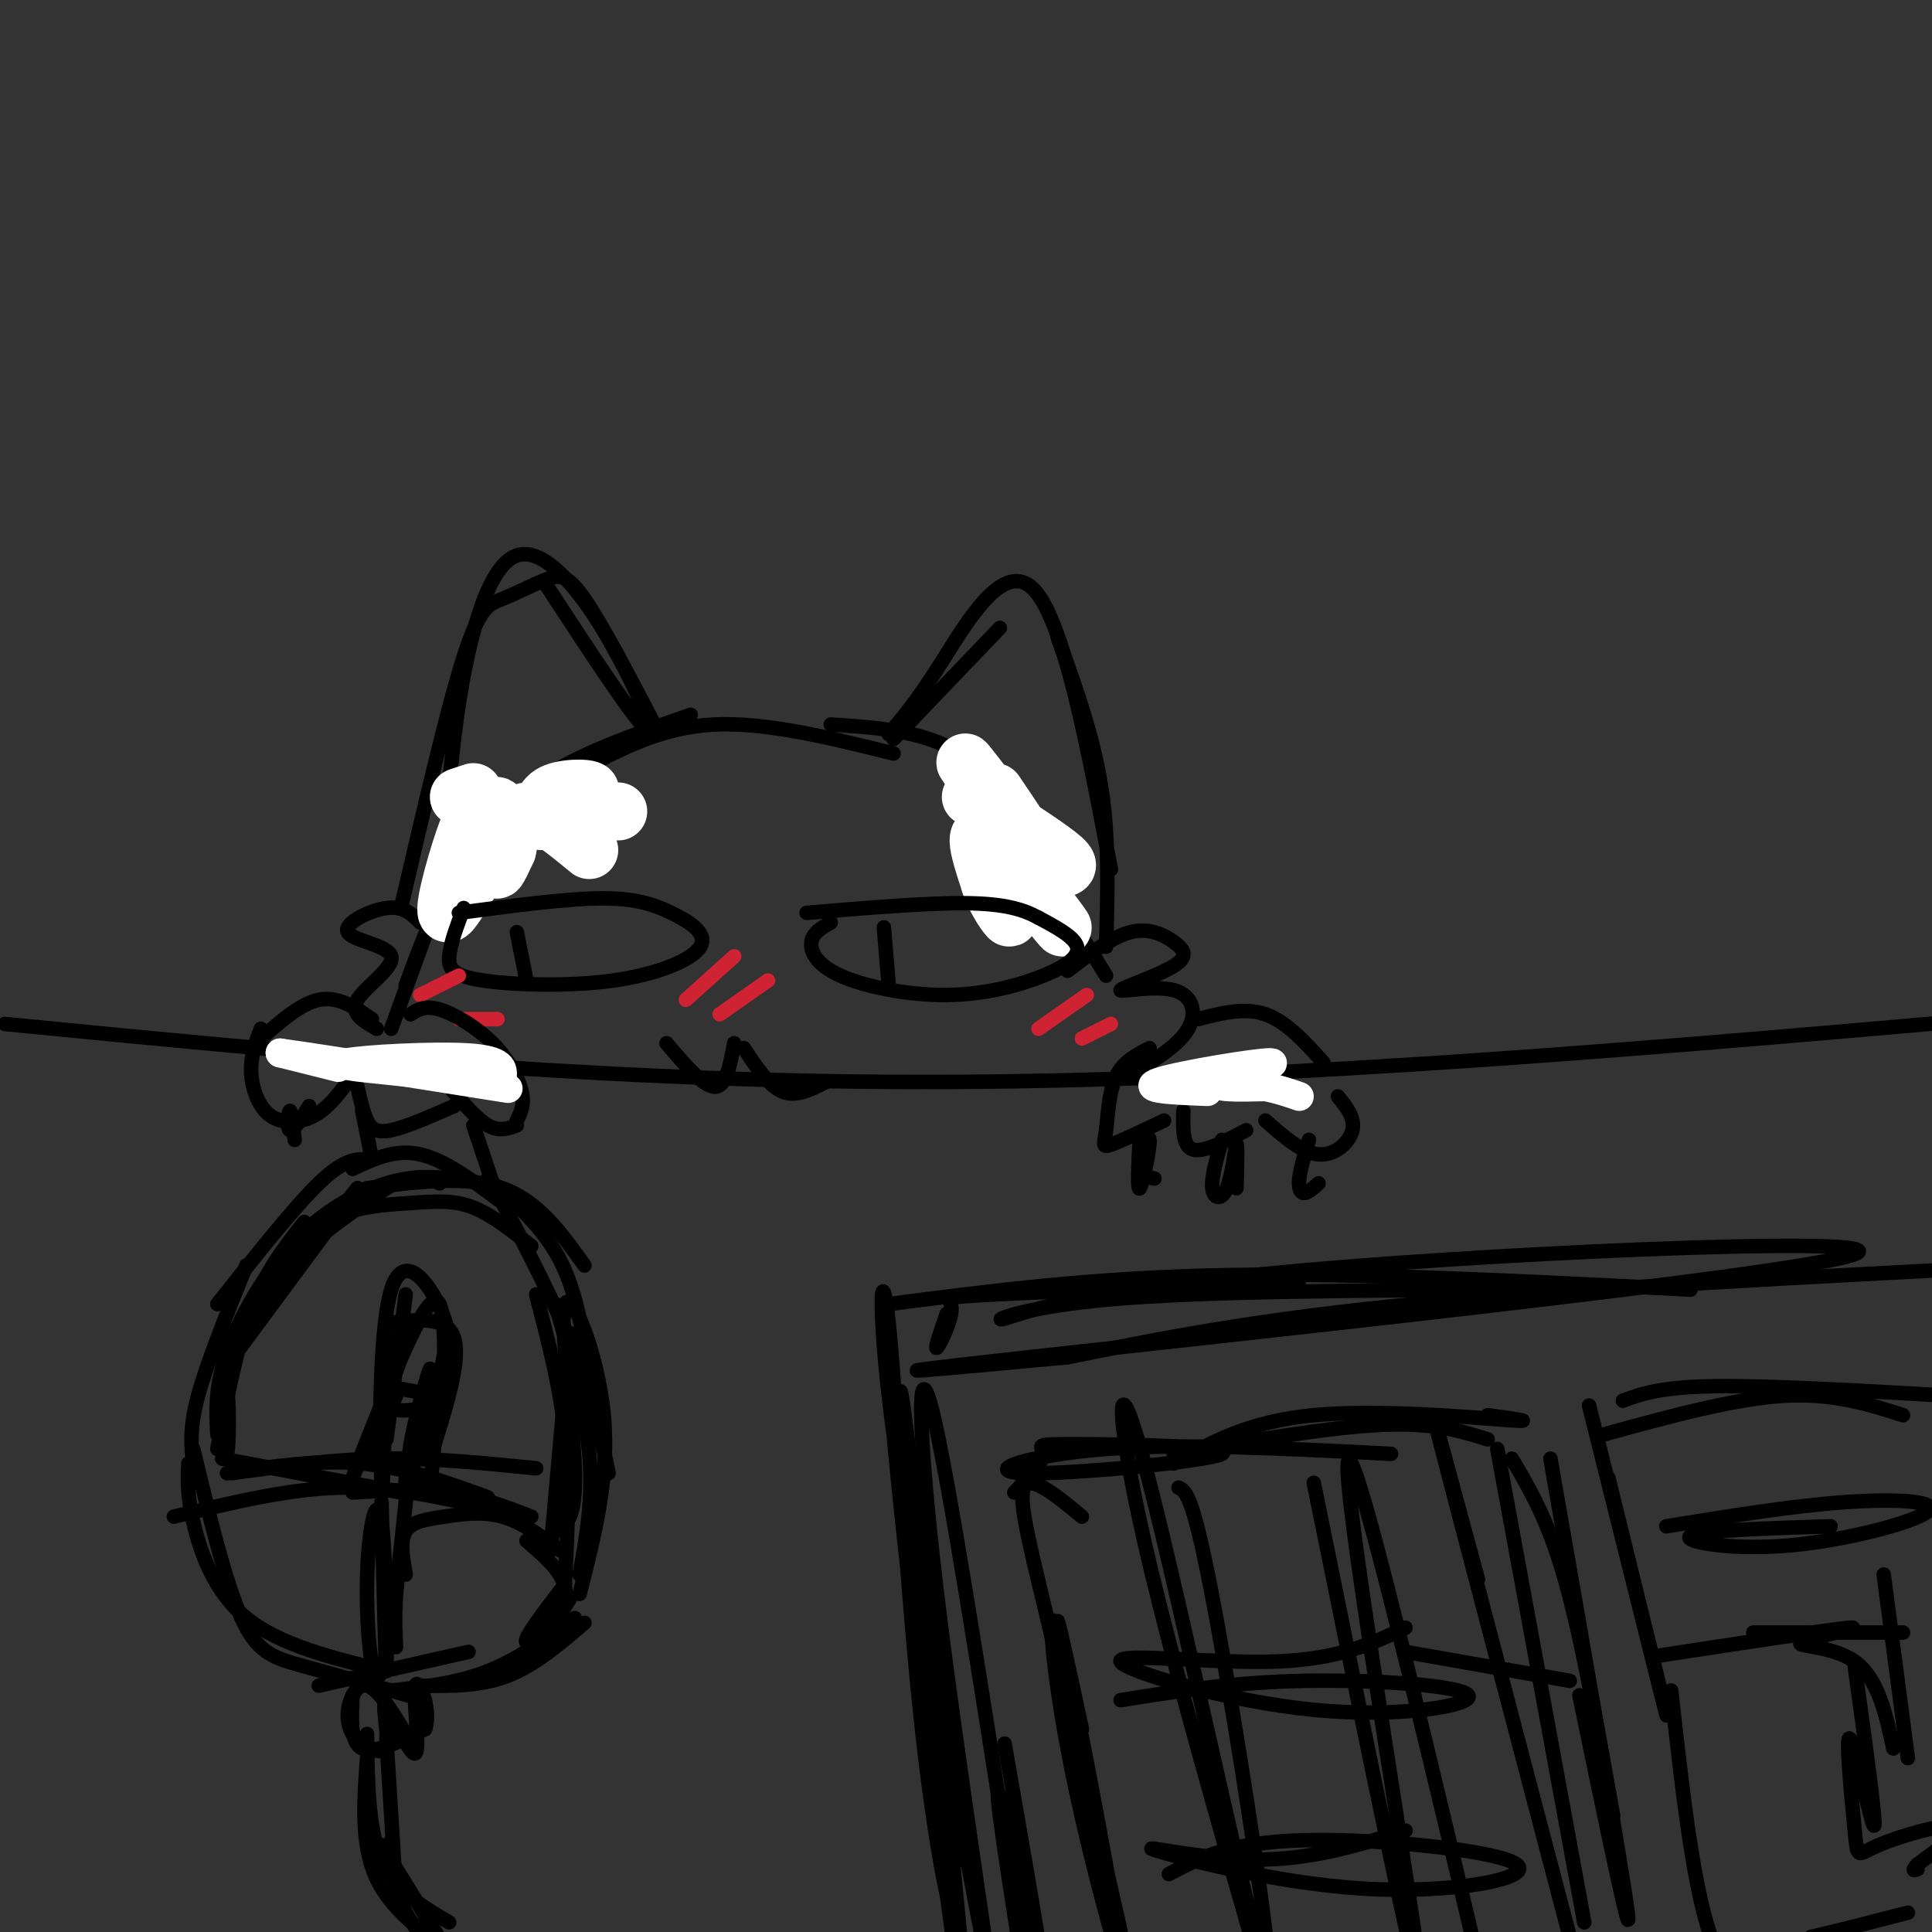 <svg viewBox='0 0 400 400' version='1.1' xmlns='http://www.w3.org/2000/svg' xmlns:xlink='http://www.w3.org/1999/xlink'><rect x="0" y="0" width="400" height="400" fill="#333333" stroke="none"/><g fill='none' stroke='rgb(0,0,0)' stroke-width='3' stroke-linecap='round' stroke-linejoin='round'><path d='M1,212c62.917,6.167 125.833,12.333 196,12c70.167,-0.333 147.583,-7.167 225,-14'/><path d='M76,240c-2.417,0.000 -4.833,0.000 -10,5c-5.167,5.000 -13.083,15.000 -21,25'/><path d='M51,262c-4.083,10.083 -8.167,20.167 -10,27c-1.833,6.833 -1.417,10.417 -1,14'/><path d='M39,303c-0.156,3.089 -0.311,6.178 1,12c1.311,5.822 4.089,14.378 11,20c6.911,5.622 17.956,8.311 29,11'/><path d='M73,242c4.417,-2.083 8.833,-4.167 14,-3c5.167,1.167 11.083,5.583 17,10'/><path d='M101,244c5.750,5.083 11.500,10.167 15,17c3.500,6.833 4.750,15.417 6,24'/><path d='M115,270c3.083,10.833 6.167,21.667 7,31c0.833,9.333 -0.583,17.167 -2,25'/><path d='M40,300c3.333,13.822 6.667,27.644 10,35c3.333,7.356 6.667,8.244 13,10c6.333,1.756 15.667,4.378 25,7'/><path d='M87,349c6.167,0.083 12.333,0.167 18,-2c5.667,-2.167 10.833,-6.583 16,-11'/><path d='M119,335c-5.833,4.250 -11.667,8.500 -18,11c-6.333,2.500 -13.167,3.250 -20,4'/><path d='M66,349c0.000,0.000 31.000,-7.000 31,-7'/><path d='M46,302c0.000,0.000 37.000,7.000 37,7'/><path d='M48,305c10.250,-1.417 20.500,-2.833 31,-3c10.500,-0.167 21.250,0.917 32,2'/><path d='M47,305c9.500,-1.417 19.000,-2.833 28,-2c9.000,0.833 17.500,3.917 26,7'/><path d='M36,314c11.667,-2.833 23.333,-5.667 34,-6c10.667,-0.333 20.333,1.833 30,4'/><path d='M73,309c6.917,-0.417 13.833,-0.833 20,0c6.167,0.833 11.583,2.917 17,5'/><path d='M79,311c0.432,17.894 0.864,35.789 1,34c0.136,-1.789 -0.024,-23.261 -1,-30c-0.976,-6.739 -2.767,1.256 -3,12c-0.233,10.744 1.091,24.239 3,19c1.909,-5.239 4.403,-29.211 5,-35c0.597,-5.789 -0.701,6.606 -2,19'/><path d='M82,330c-0.333,5.000 -0.167,8.000 0,11'/><path d='M84,326c-0.619,-3.506 -1.238,-7.012 0,-9c1.238,-1.988 4.333,-2.458 8,-3c3.667,-0.542 7.905,-1.155 12,0c4.095,1.155 8.048,4.077 12,7'/><path d='M109,319c4.444,3.800 8.889,7.600 8,12c-0.889,4.400 -7.111,9.400 -8,9c-0.889,-0.400 3.556,-6.200 8,-12'/><path d='M118,331c0.000,0.000 -7.000,11.000 -7,11'/><path d='M84,268c0.000,0.000 -4.000,30.000 -4,30'/><path d='M80,275c-0.315,18.143 -0.631,36.286 -1,32c-0.369,-4.286 -0.792,-31.000 2,-40c2.792,-9.000 8.798,-0.286 11,6c2.202,6.286 0.601,10.143 -1,14'/><path d='M91,287c-0.500,6.000 -1.250,14.000 -2,22'/><path d='M80,287c5.511,0.978 11.022,1.956 11,3c-0.022,1.044 -5.578,2.156 -8,2c-2.422,-0.156 -1.711,-1.578 -1,-3'/><path d='M80,274c6.250,-0.833 12.500,-1.667 14,3c1.500,4.667 -1.750,14.833 -5,25'/><path d='M118,276c0.000,0.000 -4.000,45.000 -4,45'/><path d='M115,317c2.185,-1.185 4.369,-2.369 4,-13c-0.369,-10.631 -3.292,-30.708 -2,-34c1.292,-3.292 6.798,10.202 8,23c1.202,12.798 -1.899,24.899 -5,37'/><path d='M73,351c-0.250,4.917 -0.500,9.833 2,11c2.500,1.167 7.750,-1.417 13,-4'/><path d='M88,358c1.456,-3.703 -1.403,-10.962 -2,-9c-0.597,1.962 1.067,13.144 0,14c-1.067,0.856 -4.864,-8.616 -6,-10c-1.136,-1.384 0.390,5.319 0,8c-0.390,2.681 -2.695,1.341 -5,0'/><path d='M75,361c-1.595,-0.881 -3.083,-3.083 -3,-6c0.083,-2.917 1.738,-6.548 4,-6c2.262,0.548 5.131,5.274 8,10'/><path d='M80,360c0.000,0.000 2.000,32.000 2,32'/><path d='M76,359c0.083,9.750 0.167,19.500 3,26c2.833,6.500 8.417,9.750 14,13'/><path d='M76,364c-0.667,9.000 -1.333,18.000 2,25c3.333,7.000 10.667,12.000 18,17'/><path d='M79,382c0.000,0.000 18.000,29.000 18,29'/><path d='M81,381c0.167,5.083 0.333,10.167 3,15c2.667,4.833 7.833,9.417 13,14'/><path d='M63,253c-4.000,5.083 -8.000,10.167 -11,18c-3.000,7.833 -5.000,18.417 -7,29'/><path d='M45,297c-0.256,-4.935 -0.512,-9.869 2,-17c2.512,-7.131 7.792,-16.458 14,-23c6.208,-6.542 13.345,-10.298 19,-12c5.655,-1.702 9.827,-1.351 14,-1'/><path d='M76,246c10.250,-1.333 20.500,-2.667 28,0c7.500,2.667 12.250,9.333 17,16'/><path d='M81,213c0.000,0.000 12.000,-33.000 12,-33'/><path d='M84,204c2.511,-6.844 5.022,-13.689 9,-21c3.978,-7.311 9.422,-15.089 18,-21c8.578,-5.911 20.289,-9.956 32,-14'/><path d='M87,191c-1.718,-1.745 -3.435,-3.490 -7,-3c-3.565,0.490 -8.976,3.214 -8,5c0.976,1.786 8.340,2.635 9,5c0.660,2.365 -5.383,6.247 -7,9c-1.617,2.753 1.191,4.376 4,6'/><path d='M121,159c8.167,-4.250 16.333,-8.500 27,-9c10.667,-0.500 23.833,2.750 37,6'/><path d='M172,150c8.917,0.583 17.833,1.167 25,5c7.167,3.833 12.583,10.917 18,18'/><path d='M208,180c-2.200,-2.311 -4.400,-4.622 -4,-6c0.400,-1.378 3.400,-1.822 8,3c4.600,4.822 10.800,14.911 17,25'/><path d='M221,201c4.586,-3.500 9.171,-7.000 13,-8c3.829,-1.000 6.901,0.501 9,2c2.099,1.499 3.225,2.996 0,5c-3.225,2.004 -10.803,4.517 -11,5c-0.197,0.483 6.985,-1.062 11,0c4.015,1.062 4.861,4.732 3,8c-1.861,3.268 -6.431,6.134 -11,9'/><path d='M83,188c4.821,-20.729 9.643,-41.458 13,-52c3.357,-10.542 5.250,-10.898 8,-12c2.750,-1.102 6.356,-2.951 9,-4c2.644,-1.049 4.327,-1.300 8,4c3.673,5.300 9.337,16.150 15,27'/><path d='M113,121c9.566,14.630 19.132,29.260 21,30c1.868,0.740 -3.963,-12.410 -10,-22c-6.037,-9.590 -12.279,-15.620 -17,-14c-4.721,1.620 -7.920,10.892 -10,20c-2.080,9.108 -3.040,18.054 -4,27'/><path d='M185,153c0.000,0.000 22.000,-23.000 22,-23'/><path d='M184,152c2.889,-3.378 5.778,-6.756 11,-15c5.222,-8.244 12.778,-21.356 19,-15c6.222,6.356 11.111,32.178 16,58'/><path d='M219,132c3.667,10.167 7.333,20.333 9,31c1.667,10.667 1.333,21.833 1,33'/></g>
<g fill='none' stroke='rgb(255,255,255)' stroke-width='12' stroke-linecap='round' stroke-linejoin='round'><path d='M95,165c0.000,0.000 3.000,-1.000 3,-1'/><path d='M104,171c-3.710,6.623 -7.419,13.245 -7,12c0.419,-1.245 4.968,-10.358 6,-14c1.032,-3.642 -1.453,-1.811 -3,-1c-1.547,0.811 -2.158,0.604 -4,6c-1.842,5.396 -4.916,16.395 -3,15c1.916,-1.395 8.824,-15.183 11,-18c2.176,-2.817 -0.378,5.338 -1,8c-0.622,2.662 0.689,-0.169 2,-3'/><path d='M105,176c0.622,-2.600 1.178,-7.600 4,-8c2.822,-0.400 7.911,3.800 13,8'/><path d='M201,165c7.436,4.773 14.873,9.546 18,12c3.127,2.454 1.945,2.590 0,3c-1.945,0.410 -4.655,1.094 -7,-2c-2.345,-3.094 -4.327,-9.964 -6,-12c-1.673,-2.036 -3.036,0.764 1,8c4.036,7.236 13.471,18.910 13,18c-0.471,-0.910 -10.849,-14.403 -15,-18c-4.151,-3.597 -2.076,2.701 0,9'/><path d='M205,183c1.067,3.311 3.733,7.089 4,7c0.267,-0.089 -1.867,-4.044 -4,-8'/><path d='M112,170c0.083,-2.452 0.167,-4.905 3,-6c2.833,-1.095 8.417,-0.833 7,0c-1.417,0.833 -9.833,2.238 -10,3c-0.167,0.762 7.917,0.881 16,1'/><path d='M206,164c3.556,5.244 7.111,10.489 5,8c-2.111,-2.489 -9.889,-12.711 -11,-14c-1.111,-1.289 4.444,6.356 10,14'/></g>
<g fill='none' stroke='rgb(0,0,0)' stroke-width='3' stroke-linecap='round' stroke-linejoin='round'><path d='M96,188c-1.396,3.704 -2.791,7.408 -3,10c-0.209,2.592 0.769,4.072 7,5c6.231,0.928 17.717,1.304 27,0c9.283,-1.304 16.365,-4.288 18,-7c1.635,-2.712 -2.175,-5.153 -6,-7c-3.825,-1.847 -7.664,-3.099 -15,-3c-7.336,0.099 -18.168,1.550 -29,3'/><path d='M172,191c-1.847,1.041 -3.693,2.083 -4,4c-0.307,1.917 0.926,4.710 6,7c5.074,2.290 13.989,4.078 22,4c8.011,-0.078 15.118,-2.021 20,-4c4.882,-1.979 7.538,-3.994 7,-6c-0.538,-2.006 -4.269,-4.003 -8,-6'/><path d='M215,190c-3.111,-1.689 -6.889,-2.911 -15,-3c-8.111,-0.089 -20.556,0.956 -33,2'/><path d='M107,193c0.000,0.000 2.000,10.000 2,10'/><path d='M183,192c0.000,0.000 1.000,12.000 1,12'/><path d='M138,216c3.833,4.500 7.667,9.000 10,9c2.333,0.000 3.167,-4.500 4,-9'/><path d='M154,217c2.583,3.917 5.167,7.833 8,9c2.833,1.167 5.917,-0.417 9,-2'/></g>
<g fill='none' stroke='rgb(207,34,51)' stroke-width='3' stroke-linecap='round' stroke-linejoin='round'><path d='M142,207c0.000,0.000 10.000,-9.000 10,-9'/><path d='M149,210c0.000,0.000 10.000,-7.000 10,-7'/><path d='M215,213c0.000,0.000 10.000,-7.000 10,-7'/><path d='M224,215c0.000,0.000 6.000,-3.000 6,-3'/><path d='M87,206c0.000,0.000 8.000,-4.000 8,-4'/><path d='M95,211c0.000,0.000 8.000,0.000 8,0'/></g>
<g fill='none' stroke='rgb(0,0,0)' stroke-width='3' stroke-linecap='round' stroke-linejoin='round'><path d='M53,216c4.500,-4.083 9.000,-8.167 13,-9c4.000,-0.833 7.500,1.583 11,4'/><path d='M54,213c-1.071,2.827 -2.143,5.655 -2,9c0.143,3.345 1.500,7.208 4,9c2.500,1.792 6.143,1.512 9,0c2.857,-1.512 4.929,-4.256 7,-7'/><path d='M74,225c0.578,2.622 1.156,5.244 2,7c0.844,1.756 1.956,2.644 5,2c3.044,-0.644 8.022,-2.822 13,-5'/><path d='M85,210c1.476,-0.952 2.952,-1.905 6,-1c3.048,0.905 7.667,3.667 11,7c3.333,3.333 5.381,7.238 6,10c0.619,2.762 -0.190,4.381 -1,6'/><path d='M93,225c2.833,3.333 5.667,6.667 8,8c2.333,1.333 4.167,0.667 6,0'/><path d='M238,217c-2.768,1.411 -5.536,2.821 -7,6c-1.464,3.179 -1.625,8.125 -2,11c-0.375,2.875 -0.964,3.679 1,3c1.964,-0.679 6.482,-2.839 11,-5'/><path d='M245,230c-0.083,3.667 -0.167,7.333 2,8c2.167,0.667 6.583,-1.667 11,-4'/><path d='M248,211c4.833,-1.250 9.667,-2.500 14,-1c4.333,1.500 8.167,5.750 12,10'/><path d='M262,232c3.800,3.356 7.600,6.711 11,7c3.400,0.289 6.400,-2.489 7,-5c0.600,-2.511 -1.200,-4.756 -3,-7'/><path d='M236,235c-0.304,5.911 -0.607,11.821 0,11c0.607,-0.821 2.125,-8.375 2,-10c-0.125,-1.625 -1.893,2.679 -2,5c-0.107,2.321 1.446,2.661 3,3'/><path d='M253,236c-1.125,3.905 -2.250,7.810 -2,10c0.250,2.190 1.875,2.667 3,0c1.125,-2.667 1.750,-8.476 2,-9c0.250,-0.524 0.125,4.238 0,9'/><path d='M271,236c-0.889,3.000 -1.778,6.000 -2,8c-0.222,2.000 0.222,3.000 1,3c0.778,0.000 1.889,-1.000 3,-2'/><path d='M64,229c-1.667,2.689 -3.333,5.378 -4,5c-0.667,-0.378 -0.333,-3.822 0,-4c0.333,-0.178 0.667,2.911 1,6'/><path d='M75,230c0.000,0.000 2.000,10.000 2,10'/><path d='M98,233c0.000,0.000 4.000,12.000 4,12'/></g>
<g fill='none' stroke='rgb(255,255,255)' stroke-width='6' stroke-linecap='round' stroke-linejoin='round'><path d='M62,219c4.333,1.083 8.667,2.167 8,2c-0.667,-0.167 -6.333,-1.583 -12,-3'/><path d='M58,218c8.978,1.222 37.422,5.778 45,7c7.578,1.222 -5.711,-0.889 -19,-3'/><path d='M84,222c-7.060,-0.810 -15.208,-1.333 -12,-2c3.208,-0.667 17.774,-1.476 25,-1c7.226,0.476 7.113,2.238 7,4'/><path d='M250,226c-7.179,-0.280 -14.357,-0.560 -10,-2c4.357,-1.440 20.250,-4.042 23,-4c2.750,0.042 -7.643,2.726 -10,4c-2.357,1.274 3.321,1.137 9,1'/><path d='M262,225c2.667,0.500 4.833,1.250 7,2'/></g>
<g fill='none' stroke='rgb(0,0,0)' stroke-width='3' stroke-linecap='round' stroke-linejoin='round'><path d='M49,280c12.903,-17.421 25.806,-34.843 25,-34c-0.806,0.843 -15.320,19.949 -22,29c-6.680,9.051 -5.525,8.047 -5,12c0.525,3.953 0.419,12.864 0,14c-0.419,1.136 -1.151,-5.502 0,-13c1.151,-7.498 4.186,-15.857 10,-23c5.814,-7.143 14.407,-13.072 23,-19'/><path d='M80,246c5.667,-3.333 8.333,-2.167 11,-1'/><path d='M65,257c1.661,-2.327 3.321,-4.655 7,-6c3.679,-1.345 9.375,-1.708 14,-2c4.625,-0.292 8.179,-0.512 12,1c3.821,1.512 7.911,4.756 12,8'/><path d='M103,247c6.083,11.667 12.167,23.333 16,33c3.833,9.667 5.417,17.333 7,25'/><path d='M111,268c2.500,9.583 5.000,19.167 6,29c1.000,9.833 0.500,19.917 0,30'/><path d='M75,303c5.435,-14.756 10.869,-29.512 9,-25c-1.869,4.512 -11.042,28.292 -11,28c0.042,-0.292 9.298,-24.655 14,-33c4.702,-8.345 4.851,-0.673 5,7'/><path d='M92,280c-1.411,8.809 -7.440,27.330 -8,27c-0.560,-0.330 4.349,-19.512 5,-23c0.651,-3.488 -2.957,8.718 -4,15c-1.043,6.282 0.478,6.641 2,7'/><path d='M185,289c2.347,24.901 4.694,49.802 7,64c2.306,14.198 4.570,17.693 6,22c1.430,4.307 2.027,9.425 1,10c-1.027,0.575 -3.677,-3.392 -7,-31c-3.323,-27.608 -7.318,-78.856 -5,-63c2.318,15.856 10.948,98.816 13,123c2.052,24.184 -2.474,-10.408 -7,-45'/><path d='M193,369c-3.694,-29.888 -9.428,-82.108 -8,-76c1.428,6.108 10.018,70.546 12,93c1.982,22.454 -2.644,2.926 -6,-27c-3.356,-29.926 -5.442,-70.249 -7,-85c-1.558,-14.751 -2.588,-3.929 1,23c3.588,26.929 11.794,69.964 20,113'/><path d='M205,410c0.869,2.857 -6.958,-46.500 -11,-80c-4.042,-33.500 -4.298,-51.143 -1,-38c3.298,13.143 10.149,57.071 17,101'/><path d='M196,272c-1.292,3.792 -2.583,7.583 -2,7c0.583,-0.583 3.042,-5.542 3,-8c-0.042,-2.458 -2.583,-2.417 9,-3c11.583,-0.583 37.292,-1.792 63,-3'/><path d='M184,270c21.167,-2.750 42.333,-5.500 70,-6c27.667,-0.500 61.833,1.250 96,3'/><path d='M315,267c-32.837,0.158 -65.674,0.316 -85,2c-19.326,1.684 -25.143,4.893 -22,4c3.143,-0.893 15.244,-5.889 62,-10c46.756,-4.111 128.165,-7.338 113,-3c-15.165,4.338 -126.904,16.239 -170,21c-43.096,4.761 -17.548,2.380 8,0'/><path d='M221,281c9.778,-1.867 30.222,-6.533 62,-10c31.778,-3.467 74.889,-5.733 118,-8'/><path d='M208,361c4.489,25.733 8.978,51.467 8,49c-0.978,-2.467 -7.422,-33.133 -9,-38c-1.578,-4.867 1.711,16.067 5,37'/><path d='M224,358c-3.395,-15.772 -6.790,-31.544 -4,-16c2.790,15.544 11.764,62.403 12,62c0.236,-0.403 -8.267,-48.067 -12,-63c-3.733,-14.933 -2.697,2.864 2,26c4.697,23.136 13.056,51.610 13,48c-0.056,-3.610 -8.528,-39.305 -17,-75'/><path d='M218,340c-4.511,-19.044 -7.289,-29.156 -6,-32c1.289,-2.844 6.644,1.578 12,6'/><path d='M210,309c2.997,-3.138 5.995,-6.275 6,-8c0.005,-1.725 -2.982,-2.037 7,-2c9.982,0.037 32.933,0.422 30,2c-2.933,1.578 -31.751,4.348 -41,4c-9.249,-0.348 1.072,-3.814 17,-5c15.928,-1.186 37.464,-0.093 59,1'/><path d='M243,303c7.711,-4.356 15.422,-8.711 29,-10c13.578,-1.289 33.022,0.489 40,1c6.978,0.511 1.489,-0.244 -4,-1'/><path d='M243,301c16.083,-2.750 32.167,-5.500 43,-6c10.833,-0.500 16.417,1.250 22,3'/><path d='M313,302c3.750,6.333 7.500,12.667 11,25c3.500,12.333 6.750,30.667 10,49'/><path d='M321,302c7.500,42.917 15.000,85.833 16,94c1.000,8.167 -4.500,-18.417 -10,-45'/><path d='M244,308c1.581,0.716 3.161,1.432 8,28c4.839,26.568 12.936,78.987 10,72c-2.936,-6.987 -16.906,-73.381 -24,-101c-7.094,-27.619 -7.313,-16.463 -2,8c5.313,24.463 16.156,62.231 27,100'/><path d='M272,307c11.556,57.000 23.111,114.000 22,102c-1.111,-12.000 -14.889,-93.000 -15,-105c-0.111,-12.000 13.444,45.000 27,102'/><path d='M242,388c6.261,-3.301 12.522,-6.603 28,-7c15.478,-0.397 40.172,2.109 44,5c3.828,2.891 -13.211,6.167 -32,5c-18.789,-1.167 -39.328,-6.776 -43,-8c-3.672,-1.224 9.522,1.936 21,2c11.478,0.064 21.239,-2.968 31,-6'/><path d='M232,352c11.621,-1.855 23.242,-3.710 38,-4c14.758,-0.290 32.653,0.986 34,3c1.347,2.014 -13.856,4.767 -32,3c-18.144,-1.767 -39.231,-8.053 -40,-10c-0.769,-1.947 18.780,0.444 32,0c13.220,-0.444 20.110,-3.722 27,-7'/><path d='M310,300c0.000,0.000 18.000,98.000 18,98'/><path d='M306,327c-5.583,-20.667 -11.167,-41.333 -8,-29c3.167,12.333 15.083,57.667 27,103'/><path d='M291,342c0.000,0.000 34.000,6.000 34,6'/><path d='M329,291c7.667,30.750 15.333,61.500 16,64c0.667,2.500 -5.667,-23.250 -12,-49'/><path d='M332,297c13.333,-3.667 26.667,-7.333 37,-8c10.333,-0.667 17.667,1.667 25,4'/><path d='M336,290c3.833,-1.417 7.667,-2.833 19,-3c11.333,-0.167 30.167,0.917 49,2'/><path d='M345,316c13.040,-2.115 26.080,-4.230 37,-5c10.920,-0.770 19.721,-0.196 17,2c-2.721,2.196 -16.963,6.014 -29,7c-12.037,0.986 -21.868,-0.861 -20,-2c1.868,-1.139 15.434,-1.569 29,-2'/><path d='M342,343c18.738,-2.863 37.476,-5.726 41,-6c3.524,-0.274 -8.167,2.042 -10,3c-1.833,0.958 6.190,0.560 11,4c4.810,3.440 6.405,10.720 8,18'/><path d='M346,350c2.583,23.250 5.167,46.500 10,55c4.833,8.500 11.917,2.250 19,-4'/><path d='M375,401c6.500,-1.500 13.250,-3.250 20,-5'/><path d='M384,345c2.284,16.526 4.568,33.052 4,33c-0.568,-0.052 -3.989,-16.682 -5,-18c-1.011,-1.318 0.389,12.678 1,19c0.611,6.322 0.434,4.971 5,3c4.566,-1.971 13.876,-4.563 16,-4c2.124,0.563 -2.938,4.282 -8,8'/><path d='M397,386c-1.333,1.500 -0.667,1.250 0,1'/><path d='M363,338c0.000,0.000 31.000,0.000 31,0'/><path d='M390,326c0.000,0.000 5.000,38.000 5,38'/></g>
</svg>